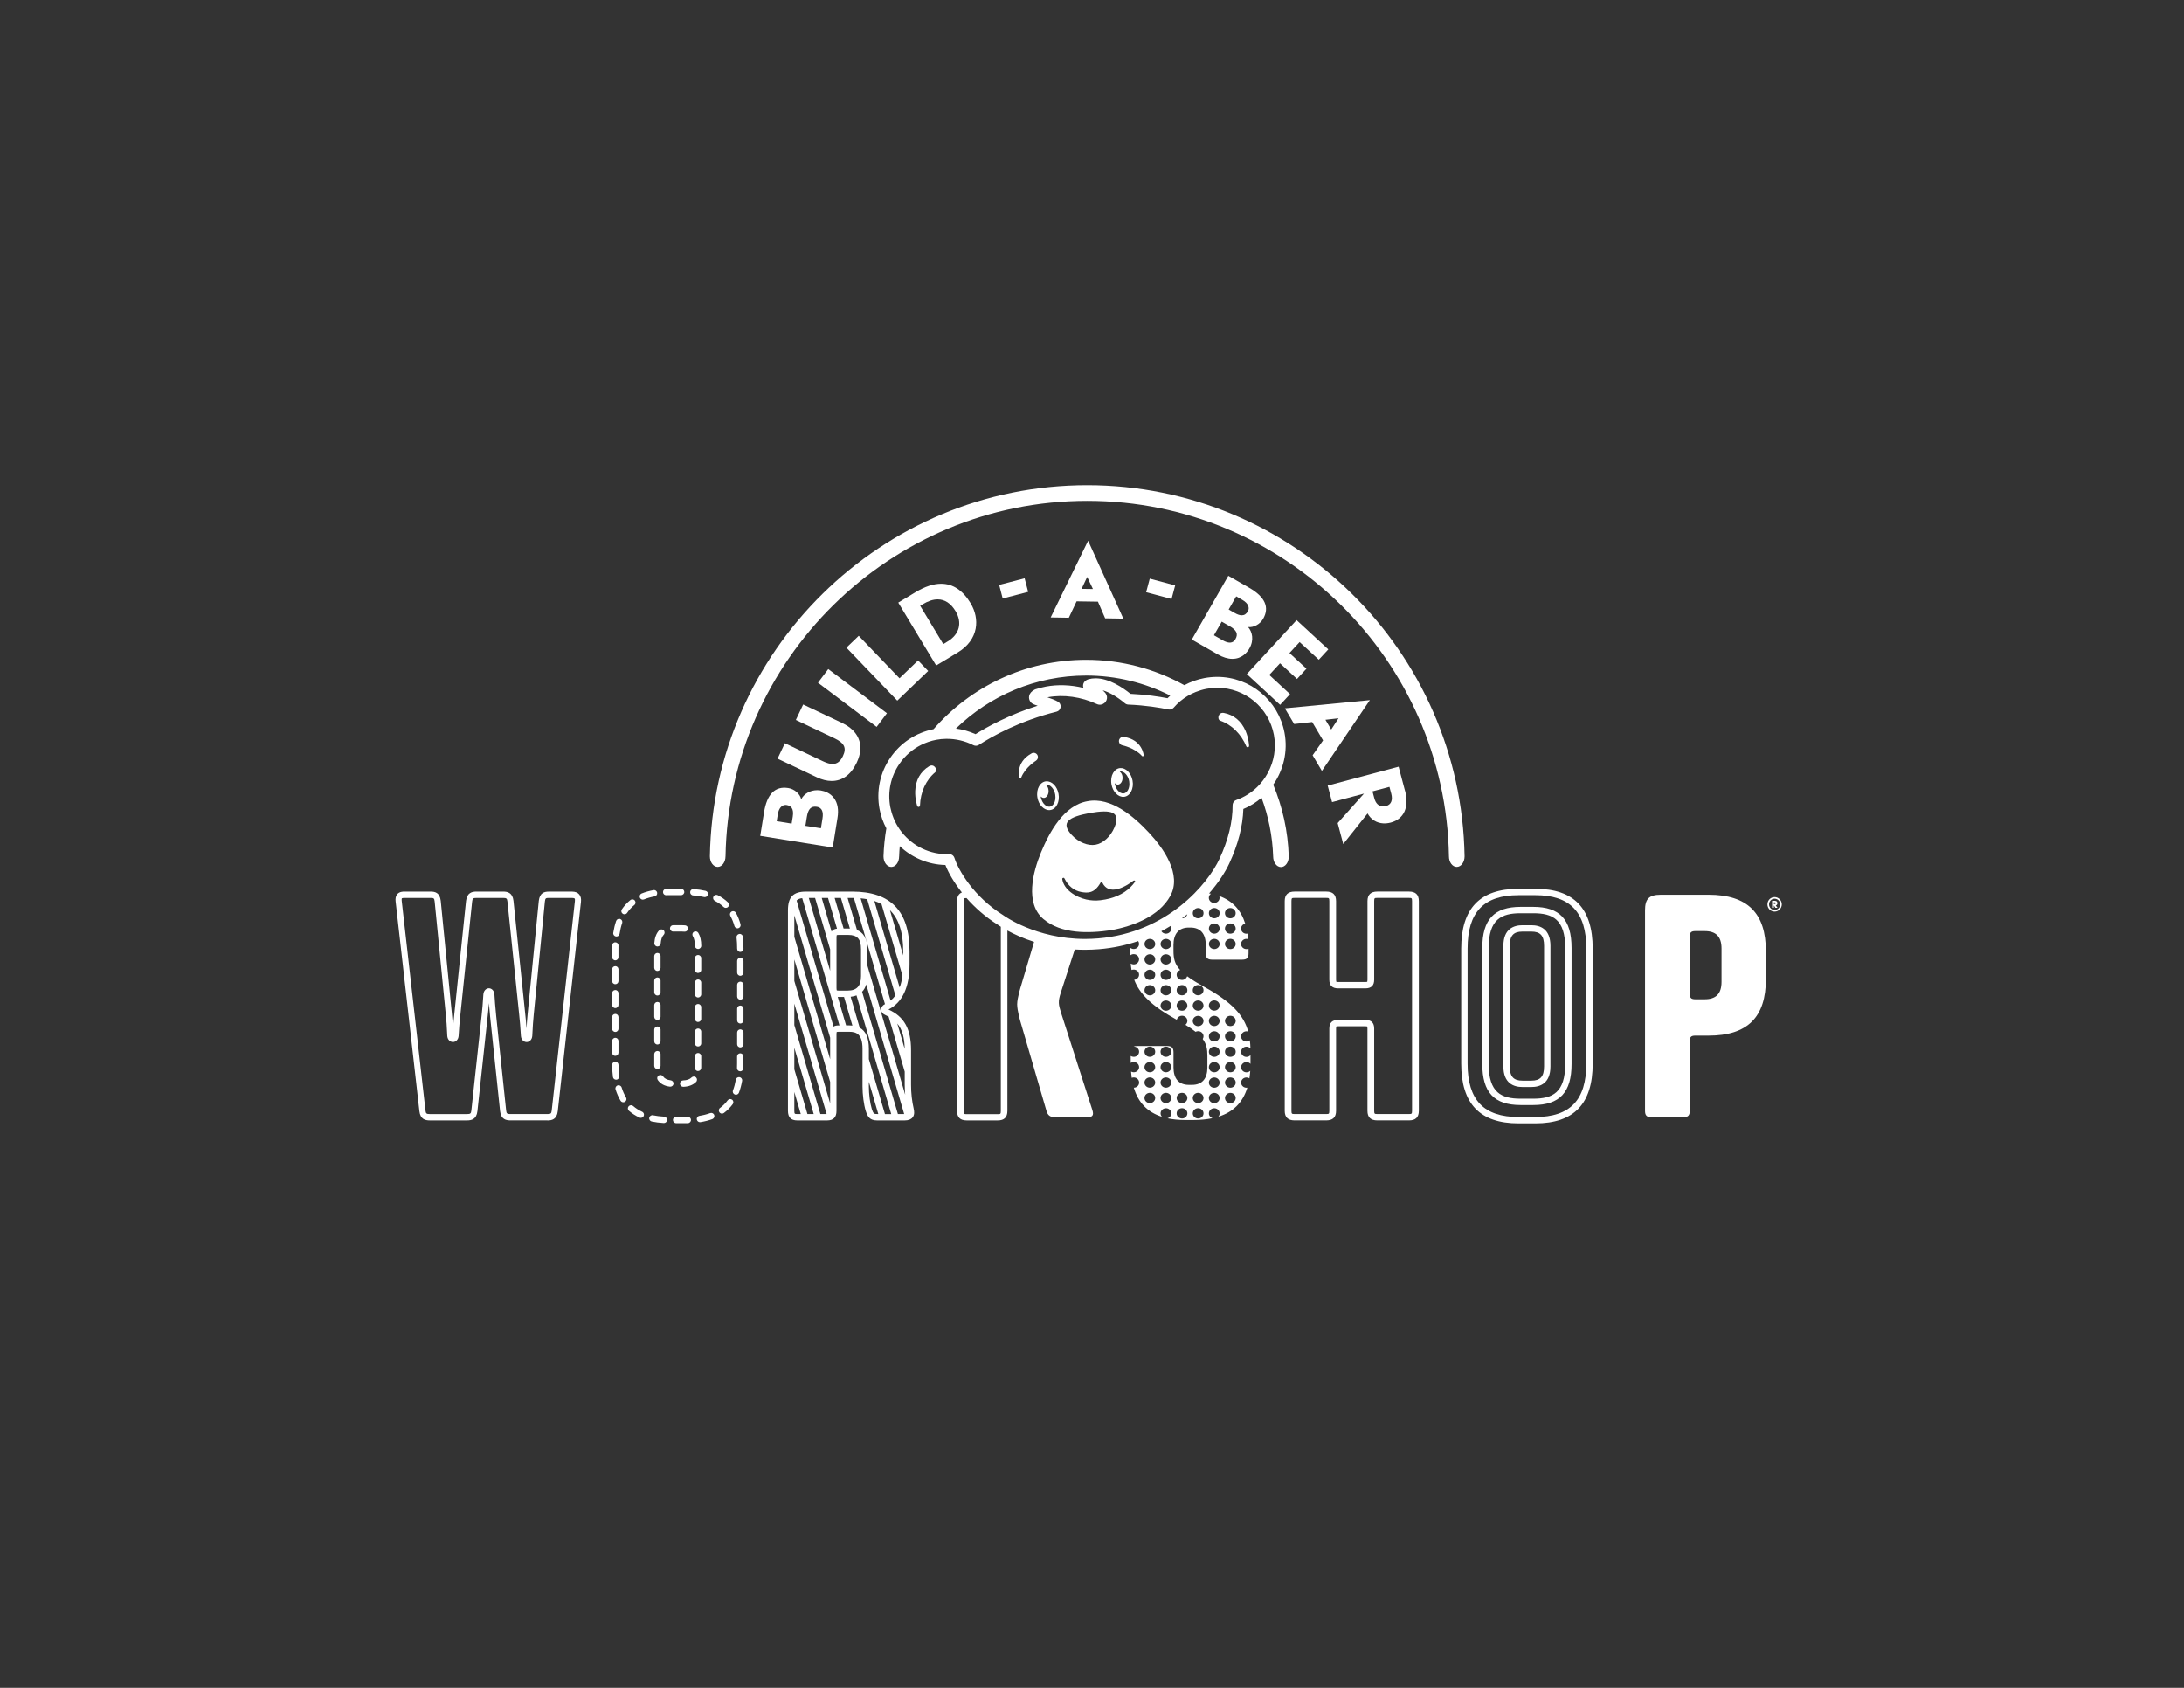 <?xml version="1.0" encoding="UTF-8"?>
<svg id="Screen_Logo" data-name="Screen Logo" xmlns="http://www.w3.org/2000/svg" viewBox="0 0 792 612">
  <rect x="0" y="0" width="792" height="612" fill="#333333" stroke="none"/>
  <defs>
    <style>
      .cls-1 {
        fill: #fff;
        stroke-width: 0px;
      }
    </style>
  </defs>
  <g>
    <g>
      <path class="cls-1" d="m556.78,407.33h-6.1c-13.99,0-20.79-7.09-20.79-21.68v-41.7c0-14.59,6.8-21.68,20.79-21.68h6.1c13.99,0,20.79,7.09,20.79,21.68v41.7c0,14.59-6.8,21.68-20.79,21.68h0Zm-6.1-82.75c-12.61,0-18.48,6.16-18.48,19.37v41.7c0,13.22,5.87,19.37,18.48,19.37h6.1c12.61,0,18.48-6.15,18.48-19.37v-41.7c0-13.21-5.87-19.37-18.48-19.37h-6.1Zm5.32,76.1h-4.55c-9.62,0-13.91-4.6-13.91-14.91v-42.04c0-10.31,4.29-14.91,13.91-14.91h4.55c9.62,0,13.91,4.6,13.91,14.91v42.04c0,10.31-4.29,14.91-13.91,14.91h0Zm-4.55-69.55c-6.96,0-11.6,2.14-11.6,12.6v42.04c0,10.46,4.64,12.6,11.6,12.6h4.55c6.97,0,11.61-2.14,11.61-12.6v-42.04c0-10.46-4.64-12.6-11.61-12.6h-4.55Zm3.88,63.01h-3.22c-3.16,0-6.92-1.3-6.92-7.48v-43.7c0-6.18,3.76-7.48,6.92-7.48h3.22c3.16,0,6.92,1.3,6.92,7.48v43.7c0,6.18-3.76,7.48-6.92,7.48h0Zm-3.22-56.35c-3.28,0-4.61,1.49-4.61,5.17v43.7c0,3.67,1.34,5.17,4.61,5.17h3.22c3.28,0,4.61-1.5,4.61-5.17v-43.7c0-3.68-1.34-5.17-4.61-5.17h-3.22Z"/>
      <path class="cls-1" d="m198.52,406.25h-13.41c-1.58,0-3.43-.38-3.76-3.34l-3.62-34.36c-.18-1.64-.33-3.35-.44-4.82-.13,1.82-.28,3.4-.44,4.73l-3.72,34.45c-.34,2.97-2.19,3.35-3.76,3.35h-13.52c-1.58,0-3.42-.38-3.76-3.34l-8.62-76.02c-.14-1.16.05-2.04.59-2.67.8-.95,2.1-.95,2.53-.95h9.58c1.62,0,3.32.4,3.66,3.35l4.05,41.02c.2,1.74.32,3.63.4,5.24.11-1.54.27-3.45.48-5.26l4.25-40.99c.34-2.97,2.19-3.36,3.76-3.36h9.68c1.57,0,3.43.38,3.76,3.35l4.26,41.01c.17,1.48.33,3.28.48,5.31.08-1.59.2-3.5.4-5.31l4.04-40.99c.34-2.96,2.04-3.36,3.65-3.36h8.41c1.15,0,2.02.34,2.59,1.01.56.66.77,1.58.64,2.73l-8.41,75.9c-.33,2.97-2.19,3.35-3.76,3.35h0Zm-21.23-47.91c.92,0,1.91.77,2.01,2.24.1,1.62.31,4.77.63,7.71l3.62,34.36c.12,1.11.34,1.3,1.56,1.3h13.41c1.21,0,1.43-.19,1.56-1.31l8.4-75.91c.05-.45.02-.78-.09-.92-.12-.14-.47-.23-.93-.23h-8.41c-1.12,0-1.31.09-1.45,1.31l-4.04,40.98c-.24,2.19-.36,4.55-.45,6.27-.03.54-.05,1.03-.08,1.45-.1,1.48-1.11,2.25-2.06,2.25s-1.96-.77-2.06-2.24c-.18-3.01-.4-5.67-.63-7.7l-4.26-41.02c-.13-1.11-.34-1.3-1.56-1.3h-9.68c-1.21,0-1.43.18-1.56,1.31l-4.26,40.99c-.35,3.06-.56,6.41-.64,7.7-.1,1.48-1.11,2.25-2.06,2.25s-1.96-.77-2.06-2.24c-.02-.41-.05-.86-.07-1.35-.09-1.87-.21-4.2-.46-6.35l-4.04-41.02c-.14-1.2-.33-1.29-1.45-1.29h-9.58c-.72,0-.86.16-.87.16-.05.06-.12.31-.05.87l8.62,76.03c.13,1.12.34,1.31,1.56,1.31h13.52c1.21,0,1.43-.19,1.56-1.31l3.72-34.46c.23-1.95.45-4.57.63-7.59.1-1.48,1.09-2.25,2.01-2.25h0Z"/>
      <g>
        <path class="cls-1" d="m248.83,407.25h-3.64c-.64,0-1.16-.52-1.16-1.16s.52-1.15,1.16-1.15h3.64c.19,0,.39,0,.57,0h.02c.63,0,1.15.5,1.15,1.14.01.63-.5,1.16-1.14,1.17-.2,0-.4,0-.61,0h0Zm-8.06-.05s-.04,0-.06,0c-1.55-.08-3.02-.27-4.37-.55-.62-.13-1.03-.74-.9-1.37.13-.62.74-1.02,1.36-.89,1.24.26,2.59.42,4.02.5.64.04,1.12.58,1.09,1.21-.03.62-.54,1.1-1.15,1.1h0Zm13.06-.31c-.56,0-1.05-.41-1.14-.98-.1-.63.33-1.22.96-1.32,1.4-.22,2.7-.55,3.87-.98.6-.22,1.26.08,1.48.69.22.6-.09,1.26-.68,1.48-1.31.48-2.77.85-4.31,1.1-.06,0-.12.01-.18.01h0Zm-21.45-1.56c-.16,0-.33-.04-.48-.11-1.42-.65-2.71-1.48-3.82-2.45-.48-.42-.53-1.15-.11-1.63.42-.48,1.15-.53,1.63-.11.95.83,2.05,1.53,3.27,2.1.58.26.83.95.56,1.53-.19.42-.61.67-1.05.67h0Zm29.44-1.54c-.36,0-.71-.16-.93-.47-.38-.51-.27-1.24.25-1.61,1.04-.76,1.96-1.68,2.73-2.73.38-.52,1.1-.63,1.61-.25.51.38.62,1.1.25,1.61-.91,1.23-1.99,2.32-3.22,3.23-.21.15-.44.22-.68.22h0Zm-35.8-4.12c-.39,0-.77-.2-.99-.56-.73-1.22-1.34-2.61-1.81-4.11-.19-.61.15-1.26.76-1.44.61-.19,1.26.15,1.45.76.41,1.33.95,2.54,1.59,3.61.33.55.15,1.25-.4,1.58-.19.11-.39.16-.59.16h0Zm40.85-2.74c-.13,0-.27-.02-.4-.07-.6-.23-.9-.89-.67-1.49.44-1.17.79-2.47,1.04-3.87.11-.63.71-1.05,1.34-.94.63.11,1.05.71.94,1.34-.27,1.54-.66,2.98-1.15,4.28-.17.46-.61.75-1.08.75h0Zm-43.46-5.44c-.57,0-1.07-.43-1.14-1.01-.17-1.35-.27-2.82-.29-4.35,0-.64.5-1.16,1.14-1.17h.01c.63,0,1.15.51,1.16,1.14.02,1.45.11,2.82.27,4.09.08.63-.37,1.21-1,1.29-.05,0-.1,0-.15,0h0Zm45.01-3.04h-.05c-.64-.03-1.13-.56-1.11-1.2.02-.53.03-1.09.03-1.65v-2.53c0-.64.51-1.15,1.15-1.15s1.15.52,1.15,1.15v2.53c0,.6-.01,1.18-.03,1.74-.02.62-.54,1.11-1.15,1.11h0Zm-45.29-5.61c-.64,0-1.16-.52-1.16-1.15v-4.23c0-.63.52-1.16,1.16-1.16s1.15.52,1.15,1.16v4.23c0,.64-.51,1.15-1.15,1.15h0Zm45.33-3.05c-.64,0-1.15-.52-1.15-1.16v-4.23c0-.64.51-1.16,1.15-1.16s1.15.51,1.15,1.16v4.23c0,.64-.52,1.16-1.15,1.16h0Zm-45.33-5.61c-.64,0-1.16-.52-1.16-1.15v-4.24c0-.64.52-1.15,1.16-1.15s1.15.52,1.15,1.15v4.24c0,.63-.51,1.15-1.15,1.15h0Zm45.33-3.05c-.64,0-1.15-.51-1.15-1.15v-4.23c0-.64.51-1.15,1.15-1.15s1.15.52,1.15,1.15v4.23c0,.64-.52,1.15-1.15,1.15h0Zm-45.33-5.61c-.64,0-1.16-.52-1.16-1.16v-4.23c0-.64.52-1.16,1.16-1.16s1.15.52,1.15,1.16v4.23c0,.64-.51,1.16-1.15,1.16h0Zm45.33-3.05c-.64,0-1.15-.51-1.15-1.15v-4.23c0-.64.51-1.15,1.15-1.15s1.15.52,1.15,1.15v4.23c0,.64-.52,1.15-1.15,1.15h0Zm-45.33-5.61c-.64,0-1.16-.52-1.16-1.15v-4.23c0-.64.52-1.16,1.16-1.16s1.15.52,1.15,1.16v4.23c0,.64-.51,1.15-1.15,1.15h0Zm45.33-3.04c-.64,0-1.15-.52-1.15-1.16v-4.23c0-.64.51-1.15,1.15-1.15s1.15.51,1.15,1.15v4.23c0,.64-.52,1.16-1.15,1.16h0Zm-45.33-5.61c-.64,0-1.16-.52-1.16-1.16v-3.12c0-.38,0-.76.01-1.14.02-.64.53-1.15,1.18-1.12.64.02,1.14.55,1.12,1.19,0,.35-.01.71-.01,1.07v3.12c0,.64-.51,1.16-1.15,1.16h0Zm45.33-3.05c-.64,0-1.15-.52-1.15-1.15v-.08c0-1.42-.07-2.77-.21-4.02-.07-.63.39-1.2,1.02-1.27.63-.07,1.2.39,1.27,1.02.14,1.33.22,2.77.22,4.27v.08c0,.64-.52,1.15-1.15,1.15h0Zm-44.93-5.59c-.06,0-.12,0-.18-.02-.63-.09-1.06-.68-.96-1.31.24-1.54.59-2.99,1.04-4.3.21-.6.86-.93,1.47-.72.6.21.92.86.72,1.47-.41,1.18-.72,2.5-.94,3.91-.09.57-.58.98-1.14.98h0Zm43.91-2.97c-.51,0-.97-.33-1.11-.84-.38-1.35-.88-2.58-1.48-3.67-.31-.56-.1-1.26.45-1.57.56-.31,1.26-.1,1.57.46.69,1.24,1.25,2.65,1.67,4.16.17.62-.19,1.25-.8,1.43-.1.03-.21.04-.31.04h0Zm-40.98-5.09c-.22,0-.45-.06-.64-.2-.53-.36-.67-1.07-.31-1.6.86-1.28,1.9-2.41,3.08-3.36.5-.4,1.23-.32,1.62.18.4.5.32,1.23-.18,1.62-1,.8-1.88,1.76-2.61,2.85-.22.33-.59.51-.96.51h0Zm36.74-2.32c-.29,0-.57-.1-.8-.32-.92-.87-1.98-1.62-3.17-2.23-.57-.29-.8-.98-.51-1.55.29-.57.98-.79,1.55-.51,1.39.71,2.64,1.59,3.72,2.62.46.44.48,1.17.04,1.63-.23.24-.53.36-.83.36h0Zm-30.08-2.99c-.45,0-.89-.27-1.07-.72-.24-.59.04-1.27.63-1.51,1.3-.53,2.75-.94,4.29-1.22.63-.12,1.23.3,1.34.93.11.62-.3,1.23-.93,1.34-1.39.25-2.68.62-3.83,1.09-.14.06-.29.09-.43.09h0Zm22.48-.91c-.09,0-.18-.01-.26-.03-1.23-.29-2.57-.49-4-.59-.64-.04-1.11-.6-1.07-1.23.04-.64.59-1.12,1.23-1.07,1.55.11,3.01.33,4.36.64.62.14,1.01.76.86,1.38-.12.54-.6.89-1.12.89h0Zm-14.02-.69c-.62,0-1.14-.49-1.15-1.12-.02-.64.48-1.17,1.12-1.19.4-.01.81-.02,1.22-.02h4.23c.64,0,1.15.52,1.15,1.15s-.52,1.15-1.15,1.15h-4.23c-.39,0-.77,0-1.15.02h-.04Z"/>
        <path class="cls-1" d="m247.74,394.06c-.62,0-1.13-.49-1.15-1.12-.02-.64.48-1.17,1.11-1.19,1.4-.05,2.42-.4,3.09-1.08.45-.45,1.18-.46,1.63,0,.45.45.46,1.18,0,1.63-1.1,1.1-2.66,1.7-4.66,1.77-.01,0-.03,0-.04,0h0Zm-4.65-.05s-.09,0-.13,0c-1.98-.22-3.47-1.03-4.43-2.42-.36-.52-.24-1.24.29-1.61.52-.36,1.24-.24,1.61.29.57.82,1.49,1.29,2.79,1.44.63.07,1.09.64,1.02,1.28-.07.59-.56,1.02-1.15,1.02h0Zm10.04-5.66h-.05c-.64-.03-1.13-.57-1.1-1.21,0-.18.01-.36.01-.55v-3.63c0-.64.52-1.16,1.15-1.16s1.15.52,1.15,1.16v3.63c0,.22,0,.44-.01.65-.03.62-.54,1.11-1.15,1.11h0Zm-14.73-.73c-.64,0-1.15-.51-1.15-1.15v-4.23c0-.64.52-1.16,1.15-1.16s1.15.52,1.15,1.16v4.23c0,.64-.51,1.15-1.15,1.15h0Zm14.74-8.16c-.64,0-1.15-.51-1.15-1.15v-4.24c0-.63.52-1.15,1.15-1.15s1.15.52,1.15,1.15v4.24c0,.64-.52,1.15-1.15,1.15h0Zm-14.74-.73c-.64,0-1.15-.52-1.15-1.15v-4.24c0-.63.52-1.15,1.15-1.15s1.15.52,1.15,1.15v4.24c0,.63-.51,1.15-1.15,1.15h0Zm14.74-8.16c-.64,0-1.15-.52-1.15-1.15v-4.23c0-.64.52-1.16,1.15-1.16s1.15.52,1.15,1.16v4.23c0,.64-.52,1.15-1.15,1.15h0Zm-14.74-.73c-.64,0-1.15-.52-1.15-1.15v-4.23c0-.64.52-1.16,1.15-1.16s1.15.52,1.15,1.16v4.23c0,.63-.51,1.15-1.15,1.15h0Zm14.74-8.16c-.64,0-1.15-.52-1.15-1.15v-4.23c0-.64.52-1.16,1.15-1.16s1.15.52,1.15,1.16v4.23c0,.63-.52,1.15-1.15,1.15h0Zm-14.74-.72c-.64,0-1.15-.52-1.15-1.16v-4.23c0-.64.52-1.16,1.15-1.16s1.15.52,1.15,1.16v4.23c0,.64-.51,1.16-1.15,1.16h0Zm14.74-8.16c-.64,0-1.15-.52-1.15-1.15v-4.23c0-.63.52-1.15,1.15-1.15s1.15.52,1.15,1.15v4.23c0,.64-.52,1.15-1.15,1.15h0Zm-14.74-.73c-.64,0-1.15-.52-1.15-1.15v-4.24c0-.63.52-1.15,1.15-1.15s1.15.52,1.15,1.15v4.24c0,.64-.51,1.15-1.15,1.15h0Zm14.74-7.98c-.64,0-1.15-.52-1.15-1.16,0-1.5-.25-2.67-.74-3.48-.33-.55-.16-1.25.39-1.58.55-.33,1.26-.15,1.59.39.72,1.2,1.07,2.73,1.07,4.68,0,.63-.52,1.16-1.15,1.16h0Zm-14.71-.9s-.05,0-.08,0c-.63-.04-1.12-.59-1.07-1.23.14-1.97.72-3.52,1.73-4.6.44-.47,1.16-.49,1.63-.06.47.44.49,1.17.06,1.63-.64.68-1.01,1.76-1.11,3.19-.04.61-.55,1.07-1.15,1.07h0Zm9.91-5.37s-.08,0-.11,0c-.27-.02-.55-.04-.85-.04h-3.27c-.64,0-1.15-.52-1.15-1.16s.52-1.15,1.15-1.15h3.27c.37,0,.73.02,1.07.05.63.06,1.1.63,1.03,1.26-.06.59-.56,1.04-1.15,1.04h0Z"/>
      </g>
      <path class="cls-1" d="m510.95,406.25h-11.49c-2.4,0-3.57-1.14-3.57-3.48v-29.8c0-.6-.1-.75-.11-.77,0,0-.11-.08-.66-.08h-9.84c-.54,0-.67.09-.67.09h0s-.1.15-.1.76v29.8c0,2.34-1.17,3.48-3.56,3.48h-11.49c-2.4,0-3.57-1.14-3.57-3.48v-76.02c0-2.34,1.17-3.48,3.57-3.48h11.49c2.4,0,3.56,1.14,3.56,3.48v28.48c0,.6.1.75.11.76,0,0,.12.08.66.08h9.84c.54,0,.67-.09.68-.09h0s.1-.15.1-.75v-28.48c0-2.34,1.17-3.48,3.57-3.48h11.49c2.4,0,3.56,1.14,3.56,3.48v76.02c0,2.34-1.16,3.48-3.56,3.48h0Zm-25.67-36.44h9.84c2.16,0,3.21,1.03,3.21,3.15v29.8c0,1.14.16,1.18,1.12,1.18h11.49c.96,0,1.12-.03,1.12-1.18v-76.02c0-1.14-.16-1.17-1.12-1.17h-11.49c-.96,0-1.12.03-1.12,1.17v28.48c0,2.12-1.05,3.15-3.21,3.15h-9.84c-2.16,0-3.22-1.03-3.22-3.15v-28.48c0-1.14-.16-1.17-1.12-1.17h-11.49c-.96,0-1.12.03-1.12,1.17v76.02c0,1.14.16,1.18,1.12,1.18h11.49c.96,0,1.12-.03,1.12-1.18v-29.8c0-2.12,1.05-3.15,3.22-3.15h0Z"/>
      <path class="cls-1" d="m612.77,402.77c0,1.67-.59,2.33-2.35,2.33h-11.52c-1.76,0-2.35-.66-2.35-2.33v-72.7c0-4.1,1.41-5.65,5.76-5.65h17.27c14.22,0,20.8,6.76,20.8,20.51v10.08c0,13.75-6.58,20.5-20.8,20.5h-4.82c-1.53,0-2,.56-2,1.99v25.27Zm0-42.44c0,1.44.47,2,2,2h3.41c4,0,6.11-1.88,6.11-6.32v-12.08c0-4.43-2.11-6.32-6.11-6.32h-3.41c-1.53,0-2,.55-2,2v20.72Z"/>
      <path class="cls-1" d="m331.35,402.07c-.64-2.78-.97-5.72-.97-8.71v-12.52c0-7.75-2.45-12.19-8.2-14.8,5.08-2.54,7.65-8.08,7.65-16.45v-4.65c0-14.57-6.8-21.66-20.77-21.66h-16.74c-4.68,0-6.58,1.97-6.58,6.8v72.7c0,2.34,1.1,3.48,3.37,3.48h10.86c2.27,0,3.37-1.14,3.37-3.48v-27.82c0-.64.09-.75.09-.75,0,0,.13-.09.64-.09h3.88c2.51,0,4.83.75,4.83,6.16v13.63c0,3.04.45,6.52,1.16,8.88.69,2.19,1.58,3.47,4.09,3.47h10.08c1.3,0,2.25-.37,2.83-1.09.78-.98.6-2.24.4-3.1Zm-23.95-42.89h-3.32c-.48,0-.62-.08-.63-.08,0-.01-.1-.16-.1-.76v-18.5c0-.61.1-.75.09-.75,0,0,.13-.09.64-.09h3.55c3.27,0,4.61,1.49,4.61,5.16v9.75c0,3.6-1.54,5.27-4.83,5.27Zm-1.48-22.5l-3.25-11.1h2.28l3.25,11.12c-.2-.01-.39-.02-.59-.02h-1.7Zm-2.39.04c-.91.1-1.56.45-1.97,1.06l-3.57-12.2h2.28l3.26,11.14Zm-2.49,7.51v7.79l-7.74-26.44h2.28l5.46,18.65Zm13.09,12.71l13.76,47.01h-2.28l-12.98-44.35c.68-.7,1.19-1.59,1.5-2.66Zm13.94,23.38l-2.68-9.18c1.8,2.14,2.62,5.08,2.68,9.18Zm-5.12-17.51l-10.85-37.09c.83.08,1.62.19,2.38.33l10.22,34.92c-.51.7-1.09,1.31-1.75,1.84Zm-5.89-36.13c.94.3,1.8.69,2.61,1.12l7.6,25.97c-.21,1.6-.55,3.03-1.03,4.29l-9.18-31.38Zm10.47,18.24v1.51l-4.8-16.4c3.23,3.18,4.8,8.09,4.8,14.89Zm-17.88-19.33l11.27,38.49c-.87.42-1.4,1.18-1.38,2.01.02.85.58,1.57,1.48,1.94.44.19.84.39,1.23.61l5.83,19.93v4.78c0,1.21.07,2.4.17,3.58l-13.7-46.82v-5.96c0-4.15-1.7-6.09-3.77-6.92l-3.41-11.65h1.71c.2,0,.39.02.58.02Zm-21.6,46.11v-7.79l11.72,40.03h-2.28l-9.44-32.24Zm7.03,32.24h-2.28l-4.75-16.22v-7.79l7.03,24.02Zm-7.03-48.25v-7.79l12.99,44.37v7.79l-12.99-44.37Zm0-16.01v-7.79l12.99,44.37v7.8l-12.99-44.37Zm0,63.09v-6.83l2.34,8h-1.28c-.91,0-1.06-.03-1.06-1.17Zm14.21-30.55l-13.38-45.7c.44-.48,1.1-.75,2.03-.86l13.51,46.15h-.35c-.75,0-1.34.14-1.81.42Zm4.56-.42l-3.03-10.34c.09,0,.18.02.27.02h2.01l3.04,10.39c-.37-.04-.76-.07-1.17-.07h-1.13Zm4.93.83l-3.28-11.21c.78-.08,1.5-.25,2.13-.5l12.59,43.03h-2.28l-5.83-19.92v-3.75c0-3.9-1.1-6.43-3.33-7.64Zm4.39,29.47c-.65-2.15-1.06-5.36-1.06-8.2v-1.66l3.42,11.69h-.48c-.95,0-1.3,0-1.89-1.84Z"/>
    </g>
    <g>
      <path class="cls-1" d="m394.26,181.6c-71.57,0-129.93,57.61-131.16,128.9h-.01c0,2.12-1.27,3.84-2.83,3.84-1.57,0-2.83-1.72-2.83-3.84h0c1.23-74.42,62.14-134.58,136.84-134.58s135.61,60.16,136.84,134.58h0c0,2.12-1.27,3.84-2.84,3.84-1.57,0-2.84-1.72-2.83-3.84h0c-1.23-71.28-59.59-128.9-131.16-128.9h0Z"/>
      <g>
        <path class="cls-1" d="m297.62,286.62c-.43-.07-.86-.1-1.28-.1-2.53,0-4.75,1.28-5.79,3.29-.47-1.99-2.42-3.7-4.72-4.07-4.75-.76-7.7,2.19-8.76,8.78l-1.38,8.55,26.29,4.23,1.73-10.73c.48-2.97.06-5.38-1.26-7.16-1.39-1.89-3.39-2.56-4.82-2.79Zm-15.56,8.64c.34-2.13,1.4-3.4,2.82-3.4.12,0,.24,0,.35.03.88.14,1.5.49,1.89,1.06.47.7.59,1.76.37,3.15l-.41,2.53-5.42-.87.4-2.5Zm10.01,4.18l.52-3.23c.47-2.91,1.55-4.01,3.66-3.67.91.15,1.54.61,1.86,1.37.3.7.35,1.65.16,2.84l-.58,3.59-5.62-.91Z"/>
        <path class="cls-1" d="m305.56,262.22l-14.17-6.71-.14-.06-2.65,5.6,13.88,6.58c3.74,1.77,4.61,3.53,3.2,6.5-.93,1.97-2.13,2.88-3.76,2.88-.95,0-2.07-.32-3.43-.96l-13.74-6.51-.13-.06-2.65,5.6,14.3,6.78c1.82.86,3.59,1.3,5.28,1.31,3.9.02,7.05-2.27,9.12-6.63,1.56-3.29,1.76-6.28.6-8.89-.99-2.23-2.96-4.1-5.71-5.41Z"/>
        <rect class="cls-1" x="306.03" y="239.78" width="6.2" height="26.63" transform="translate(-78.99 347.85) rotate(-53.03)"/>
        <polygon class="cls-1" points="326.19 245.94 311.41 230.54 306.94 234.83 325.28 253.94 325.38 254.05 336.59 243.29 332.93 239.47 326.19 245.94"/>
        <path class="cls-1" d="m352,218.76c-2.84-4.71-6.44-7.1-10.71-7.1-2.79,0-5.91,1.03-9.28,3.06l-6.27,3.78,13.75,22.8,7.76-4.68c7.86-4.74,8.04-12.39,4.74-17.86Zm-8.35,13.82l-1.59.96-8.37-13.88.96-.58c1.93-1.16,3.74-1.75,5.38-1.75,2.6,0,4.78,1.44,6.49,4.27,2.52,4.19,1.43,8.39-2.86,10.98Z"/>
        <rect class="cls-1" x="362.83" y="210.77" width="9.54" height="5.09" transform="translate(-41.81 99.22) rotate(-14.55)"/>
        <path class="cls-1" d="m394.59,196.06l-13.58,27.82,6.59.11,2.81-5.95,7.74.12,2.62,6.04,6.59.11-12.64-27.96-.13-.29Zm1.75,17.51l-4.11-.06,2.02-4.32,2.09,4.39Z"/>
        <rect class="cls-1" x="418.37" y="208.74" width="5.09" height="9.54" transform="translate(106.09 565.14) rotate(-75.06)"/>
        <path class="cls-1" d="m452.59,227.36c2.01.26,4.36-1.03,5.48-2.99,2.39-4.17.67-7.97-5.13-11.29l-7.51-4.3-13.23,23.11,9.43,5.4c1.86,1.06,3.63,1.6,5.27,1.6,3.5,0,5.38-2.37,6.19-3.79,1.75-3.05,1.01-6.05-.49-7.74Zm-4.57,4.38c-.89,1.55-2.45,1.67-4.65.41l-3.15-1.81,2.83-4.94,2.83,1.62c2.56,1.46,3.2,2.87,2.14,4.72Zm-2.46-10.73l2.73-4.77,2.2,1.26c1.12.63,1.87,1.41,2.17,2.22.25.67.2,1.35-.14,1.94-.56.98-1.29,1.45-2.22,1.45h0c-.71,0-1.56-.28-2.52-.83l-2.22-1.27Z"/>
        <polygon class="cls-1" points="460.28 244.73 464.18 240.5 470.34 246.18 473.77 242.46 467.61 236.78 471.29 232.8 478.24 239.2 481.69 235.46 470.19 224.85 452.14 244.42 464.22 255.57 467.81 251.69 460.28 244.73"/>
        <path class="cls-1" d="m466.18,256.82l-.23.03,3.36,5.67,6.54-.72,3.94,6.66-3.78,5.39,3.36,5.68,17.39-25.67-30.58,2.95Zm19.22,3.62l-2.65,4.08-2.1-3.54,4.74-.54Z"/>
        <path class="cls-1" d="m509.49,286.66l-2.3-8.66-25.58,6.81-.14.04,1.59,5.99,11.57-3.08-9.49,10.63-.05.06,2.02,7.59,8.82-11.09c1.21,2.2,3.31,3.51,5.8,3.61.84.03,1.72-.07,2.63-.31,4.81-1.28,6.74-5.61,5.15-11.58Zm-6.82,5.58c-.43.12-.84.16-1.23.15-1.51-.06-2.56-1.08-3.06-2.94l-.67-2.51,6.15-1.63.66,2.47c.62,2.36-.05,3.98-1.85,4.46Z"/>
      </g>
      <g>
        <path class="cls-1" d="m461.75,284.48c3.7-5.34,5.33-12.07,4.06-18.79-2.21-11.74-12.48-20.26-24.41-20.26-1.54,0-3.1.15-4.63.43-2.59.49-5.03,1.36-7.28,2.58-10.55-5.85-22.68-9.2-35.6-9.2-22.08,0-41.87,9.74-55.35,25.15-6.42,1.28-11.98,4.95-15.68,10.36-3.75,5.48-5.13,12.1-3.9,18.63.47,2.49,1.32,4.83,2.46,6.98-.56,3.31-.92,6.7-1.03,10.15,0,2.12,1.27,3.84,2.83,3.84,1.57,0,2.84-1.72,2.83-3.84h.01c.04-1.24.12-2.48.23-3.71,4.37,4.14,10.2,6.7,16.54,6.84,1.16,2.96,3.2,6.45,5.98,9.95-1.17.48-1.75,1.52-1.75,3.17v76.02c0,2.34,1.14,3.48,3.49,3.48h11.27c2.35,0,3.5-1.14,3.5-3.48v-65.37c2.28,1.24,5.55,2.79,9.67,4.11l-4.76,16.05s-1.37,4.28-1.37,6.58,1.19,6.3,1.19,6.3l9.43,32.33c.46,1.66,1.38,2.33,3.22,2.33h11.5c1.95,0,2.53-.67,1.95-2.55l-11.38-35.35c-.92-2.99-1.15-3.99-.11-7.2l5.09-15.73c1.2.07,2.43.11,3.69.11h0c1.69,0,3.41-.07,5.1-.21,5.15-.43,9.88-1.47,14.21-2.95.2.29.32.64.32,1.02,0,1.03-.87,1.86-1.94,1.86-.46,0-.87-.16-1.21-.41,0,.08,0,.16,0,.24v2.21c0,.08,0,.16,0,.23.33-.26.75-.41,1.21-.41,1.07,0,1.94.83,1.94,1.86s-.87,1.87-1.94,1.87c-.4,0-.78-.12-1.09-.32.07.8.17,1.58.3,2.34.24-.1.51-.16.79-.16,1.07,0,1.94.83,1.94,1.86,0,.97-.78,1.76-1.76,1.84,1.93,5.07,6.27,9.48,15.4,14.49.01,0,.02.01.04.02.19-.83.96-1.46,1.9-1.46,1.07,0,1.94.83,1.94,1.86,0,.57-.28,1.08-.7,1.42,1.47.91,2.68,1.74,3.67,2.54.28-.14.59-.23.93-.23,1.08,0,1.95.83,1.95,1.86,0,.36-.11.69-.29.97,1.4,1.9,1.69,3.75,1.69,6.1v4.21c0,3.99-1.85,6.32-5.56,6.32h-1.16c-3.71,0-5.56-2.33-5.56-6.32v-5.43c0-1.66-.58-2.33-2.32-2.33h-10.89c-.53,0-.94.07-1.27.21.02,0,.04,0,.06,0,1.07,0,1.94.83,1.94,1.86s-.87,1.86-1.94,1.86c-.41,0-.79-.12-1.1-.32v2.51c.31-.2.69-.32,1.1-.32,1.07,0,1.94.83,1.94,1.86s-.87,1.86-1.94,1.86c-.36,0-.7-.1-.98-.26.06.78.14,1.54.24,2.27.23-.09.48-.14.75-.14,1.07,0,1.94.83,1.94,1.86s-.86,1.85-1.93,1.86c1.59,5.38,4.94,8.89,10.23,10.57-.32-.33-.52-.77-.52-1.25,0-1.03.87-1.86,1.95-1.86s1.95.83,1.95,1.86c0,.84-.59,1.55-1.39,1.78,1.94.42,4.08.63,6.47.63h2.89c2.57,0,4.87-.23,6.94-.66-.76-.26-1.3-.94-1.3-1.75,0-1.03.87-1.86,1.95-1.86s1.95.83,1.95,1.86c0,.46-.18.88-.47,1.21,5.45-1.7,8.88-5.2,10.52-10.55-.1.02-.21.03-.32.03-1.07,0-1.94-.83-1.94-1.86s.87-1.86,1.94-1.86c.4,0,.76.12,1.07.31.13-.87.24-1.77.31-2.72-.35.34-.84.55-1.38.55-1.07,0-1.94-.83-1.94-1.86s.87-1.86,1.94-1.86c.59,0,1.11.25,1.46.65,0-.04,0-.08,0-.12v-3.04c-.36.4-.88.65-1.47.65-1.07,0-1.94-.84-1.94-1.86s.87-1.86,1.94-1.86c.58,0,1.09.25,1.45.63-.03-1.01-.09-1.99-.21-2.93-.34.27-.77.44-1.24.44-1.07,0-1.94-.83-1.94-1.86s.87-1.86,1.94-1.86c.23,0,.44.04.64.11-1.58-5.82-5.81-10.65-15.96-16.22-2.62-1.44-4.62-2.7-6.17-3.86-.23.78-.97,1.35-1.86,1.35-1.08,0-1.95-.83-1.95-1.86,0-.8.52-1.47,1.26-1.74-2.02-2.22-2.41-4.27-2.41-6.97v-2.1c0-3.99,1.85-6.32,5.56-6.32h.58c3.71,0,5.56,2.33,5.56,6.32v2.99c0,1.66.58,2.33,2.32,2.33h10.88c1.74,0,2.31-.66,2.31-2.33v-1.64c-.24.1-.5.15-.77.15-1.07,0-1.94-.84-1.94-1.86s.87-1.86,1.94-1.86c.21,0,.42.04.61.1-.06-.69-.14-1.36-.23-2-.12.02-.25.04-.38.04-1.07,0-1.94-.83-1.94-1.86,0-.88.65-1.62,1.51-1.81-1.55-4.97-4.65-8.29-9.43-10.02.08.2.13.43.13.66,0,1.03-.87,1.86-1.95,1.86s-1.95-.83-1.95-1.86c0-.61.3-1.14.77-1.48-.22-.04-.45-.07-.68-.11,3.5-4,5.95-7.88,7.34-10.89,3.19-6.88,4.9-13.51,5.09-19.73,2.44-1.01,4.66-2.4,6.6-4.07,2.48,6.67,3.96,13.83,4.21,21.3h0c0,2.12,1.27,3.84,2.83,3.84,1.57,0,2.84-1.72,2.83-3.84-.28-9.2-2.27-17.97-5.63-26.03Zm-44.78,115.49c-1.07,0-1.94-.84-1.94-1.86s.87-1.86,1.94-1.86,1.95.83,1.95,1.86-.87,1.86-1.95,1.86Zm0-5.59c-1.07,0-1.94-.83-1.94-1.86s.87-1.86,1.94-1.86,1.95.83,1.95,1.86-.87,1.86-1.95,1.86Zm0-5.58c-1.07,0-1.94-.83-1.94-1.86s.87-1.86,1.94-1.86,1.95.83,1.95,1.86-.87,1.86-1.95,1.86Zm0-5.59c-1.07,0-1.94-.84-1.94-1.86s.87-1.86,1.94-1.86,1.95.83,1.95,1.86-.87,1.86-1.95,1.86Zm5.84,16.76c-1.08,0-1.95-.84-1.95-1.86s.87-1.86,1.95-1.86,1.95.83,1.95,1.86-.87,1.86-1.95,1.86Zm0-5.59c-1.08,0-1.95-.83-1.95-1.86s.87-1.86,1.95-1.86,1.95.83,1.95,1.86-.87,1.86-1.95,1.86Zm0-5.58c-1.08,0-1.95-.83-1.95-1.86s.87-1.86,1.95-1.86,1.95.83,1.95,1.86-.87,1.86-1.95,1.86Zm0-5.59c-1.08,0-1.95-.84-1.95-1.86s.87-1.86,1.95-1.86,1.95.83,1.95,1.86-.87,1.86-1.95,1.86Zm5.84,22.35c-1.08,0-1.95-.84-1.95-1.87s.87-1.86,1.95-1.86,1.94.83,1.94,1.86-.87,1.87-1.94,1.87Zm0-5.59c-1.08,0-1.95-.84-1.95-1.86s.87-1.86,1.95-1.86,1.94.83,1.94,1.86-.87,1.86-1.94,1.86Zm5.84,5.59c-1.08,0-1.95-.84-1.95-1.87s.87-1.86,1.95-1.86,1.95.83,1.95,1.86-.87,1.87-1.95,1.87Zm0-5.59c-1.08,0-1.95-.84-1.95-1.86s.87-1.86,1.95-1.86,1.95.83,1.95,1.86-.87,1.86-1.95,1.86Zm11.68-31.65c1.07,0,1.94.83,1.94,1.86s-.87,1.87-1.94,1.87-1.95-.84-1.95-1.87.87-1.86,1.95-1.86Zm0,5.59c1.07,0,1.94.83,1.94,1.86s-.87,1.86-1.94,1.86-1.95-.83-1.95-1.86.87-1.86,1.95-1.86Zm0,5.58c1.07,0,1.94.83,1.94,1.86s-.87,1.86-1.94,1.86-1.95-.84-1.95-1.86.87-1.86,1.95-1.86Zm0,5.59c1.07,0,1.94.83,1.94,1.86s-.87,1.86-1.94,1.86-1.95-.83-1.95-1.86.87-1.86,1.95-1.86Zm0,5.59c1.07,0,1.94.83,1.94,1.86s-.87,1.86-1.94,1.86-1.95-.83-1.95-1.86.87-1.86,1.95-1.86Zm0,5.59c1.07,0,1.94.83,1.94,1.86s-.87,1.86-1.94,1.86-1.95-.84-1.95-1.86.87-1.86,1.95-1.86Zm-5.84-33.52c1.08,0,1.95.83,1.95,1.86s-.87,1.86-1.95,1.86-1.95-.83-1.95-1.86.87-1.86,1.95-1.86Zm0,5.59c1.08,0,1.95.83,1.95,1.86s-.87,1.87-1.95,1.87-1.95-.84-1.95-1.87.87-1.86,1.95-1.86Zm0,5.59c1.08,0,1.95.83,1.95,1.86s-.87,1.86-1.95,1.86-1.95-.83-1.95-1.86.87-1.86,1.95-1.86Zm0,5.58c1.08,0,1.95.83,1.95,1.86s-.87,1.86-1.95,1.86-1.95-.84-1.95-1.86.87-1.86,1.95-1.86Zm0,5.59c1.08,0,1.95.83,1.95,1.86s-.87,1.86-1.95,1.86-1.95-.83-1.95-1.86.87-1.86,1.95-1.86Zm0,5.59c1.08,0,1.95.83,1.95,1.86s-.87,1.86-1.95,1.86-1.95-.83-1.95-1.86.87-1.86,1.95-1.86Zm0,5.59c1.08,0,1.95.83,1.95,1.86s-.87,1.86-1.95,1.86-1.95-.84-1.95-1.86.87-1.86,1.95-1.86Zm-5.84-39.1c1.08,0,1.95.84,1.95,1.86s-.87,1.86-1.95,1.86-1.95-.84-1.95-1.86.87-1.86,1.95-1.86Zm0,5.59c1.08,0,1.95.83,1.95,1.86s-.87,1.86-1.95,1.86-1.95-.83-1.95-1.86.87-1.86,1.95-1.86Zm0,5.59c1.08,0,1.95.83,1.95,1.86s-.87,1.87-1.95,1.87-1.95-.84-1.95-1.87.87-1.86,1.95-1.86Zm-5.84-11.17c1.07,0,1.94.84,1.94,1.86s-.87,1.86-1.94,1.86-1.95-.84-1.95-1.86.87-1.86,1.95-1.86Zm0,5.59c1.07,0,1.94.83,1.94,1.86s-.87,1.86-1.94,1.86-1.95-.83-1.95-1.86.87-1.86,1.95-1.86Zm17.51-33.52c1.07,0,1.94.83,1.94,1.86s-.87,1.86-1.94,1.86-1.95-.83-1.95-1.86.87-1.86,1.95-1.86Zm0,5.58c1.07,0,1.94.84,1.94,1.86s-.87,1.86-1.94,1.86-1.95-.83-1.95-1.86.87-1.86,1.95-1.86Zm0,5.59c1.07,0,1.94.83,1.94,1.86s-.87,1.86-1.94,1.86-1.95-.84-1.95-1.86.87-1.86,1.95-1.86Zm-52.27-95.47c10.96,0,21.31,2.63,30.49,7.26-.33.32-.67.63-.99.97-3.18-.62-7.8-1.33-13.43-1.6-2.82-2.28-7.78-5.63-12.66-5.63-.9,0-1.77.11-2.63.35-.79.23-1.7.87-1.88,1.97-.04.24-.07.67.12,1.17-4.56-1.12-9.27-1.3-13.62-.49-1.3.25-2.59.58-3.82.99-.1.03-.19.07-.28.12-1.11.58-1.78,1.34-1.98,2.26-.17.78.01,1.58.53,2.25.46.6,1.1.86,2.56,1.32-10.23,3.23-18.07,7.52-22.54,10.31-2.25-1.03-4.66-1.71-7.11-2.03,12.23-11.89,28.9-19.22,47.26-19.22Zm-30.95,157.87c0,1.14-.16,1.17-1.1,1.17h-11.27c-.95,0-1.1-.03-1.1-1.17v-76.02c0-1.11.15-1.17,1.03-1.17,3.05,3.46,6.8,6.82,11.18,9.57.17.12.6.43,1.26.84v66.78Zm54.04-41.91c-1.07,0-1.94-.84-1.94-1.86s.87-1.86,1.94-1.86,1.95.84,1.95,1.86-.87,1.86-1.95,1.86Zm0-5.59c-1.07,0-1.94-.83-1.94-1.86s.87-1.86,1.94-1.86,1.95.83,1.95,1.86-.87,1.86-1.95,1.86Zm0-5.58c-1.07,0-1.94-.84-1.94-1.87s.87-1.86,1.94-1.86,1.95.83,1.95,1.86-.87,1.87-1.95,1.87Zm0-5.59c-1.07,0-1.94-.84-1.94-1.86s.87-1.86,1.94-1.86,1.95.83,1.95,1.86-.87,1.86-1.95,1.86Zm5.84,22.34c-1.08,0-1.95-.83-1.95-1.86s.87-1.86,1.95-1.86,1.95.83,1.95,1.86-.87,1.86-1.95,1.86Zm0-5.58c-1.08,0-1.95-.84-1.95-1.86s.87-1.86,1.95-1.86,1.95.84,1.95,1.86-.87,1.86-1.95,1.86Zm0-5.59c-1.08,0-1.95-.83-1.95-1.86s.87-1.86,1.95-1.86,1.95.83,1.95,1.86-.87,1.86-1.95,1.86Zm0-5.58c-1.08,0-1.95-.84-1.95-1.87s.87-1.86,1.95-1.86,1.95.83,1.95,1.86-.87,1.87-1.95,1.87Zm0-5.59c-1.08,0-1.95-.84-1.95-1.86s.87-1.86,1.95-1.86,1.95.83,1.95,1.86-.87,1.86-1.95,1.86Zm0-5.59c-.71,0-1.33-.37-1.67-.91,1.15-.61,2.26-1.24,3.33-1.9.17.28.28.6.28.94,0,1.03-.87,1.86-1.95,1.86Zm5.84-5.59s-.02,0-.03,0c.66-.48,1.3-.97,1.93-1.47-.19.84-.97,1.47-1.9,1.47Zm5.84,0c-1.08,0-1.95-.83-1.95-1.86s.87-1.86,1.95-1.86,1.95.83,1.95,1.86-.87,1.86-1.95,1.86Zm5.84,11.17c-1.08,0-1.95-.84-1.95-1.86s.87-1.86,1.95-1.86,1.95.83,1.95,1.86-.87,1.86-1.95,1.86Zm0-5.59c-1.08,0-1.95-.83-1.95-1.86s.87-1.86,1.95-1.86,1.95.84,1.95,1.86-.87,1.86-1.95,1.86Zm0-9.31c1.08,0,1.95.83,1.95,1.86s-.87,1.86-1.95,1.86-1.95-.83-1.95-1.86.87-1.86,1.95-1.86Zm19.46-49.07c-1.02,1.9-2.31,3.65-3.86,5.16-2.12,2.07-4.69,3.72-7.62,4.74-.16.05-.31.13-.45.22-.55.37-.88.99-.88,1.65.03,6.04-1.56,12.57-4.74,19.43-4.21,9.08-18.82,26.8-44.01,28.89-1.59.13-3.2.2-4.78.2h0c-17.78,0-29.36-8.42-29.48-8.5-.04-.03-.09-.06-.13-.09-10.92-6.83-16.35-16.53-17.71-20.75-.09-.33-.28-.63-.53-.87-.39-.37-.9-.57-1.44-.55-6.88.25-13.17-2.89-17.19-8-1.9-2.41-3.28-5.26-3.97-8.4-.05-.21-.11-.41-.15-.63-1.04-5.49.13-11.06,3.28-15.67,2.04-2.99,4.77-5.34,7.92-6.91,1.71-.85,3.55-1.49,5.48-1.85,1.18-.22,2.37-.34,3.56-.35,3.42-.05,6.83.74,9.88,2.3.63.32,1.38.29,1.97-.09,4.78-3.08,14.8-8.73,28.19-12.05.78-.19,1.36-.84,1.48-1.63.12-.79-.26-1.58-.95-1.98-1.05-.62-2.48-1.14-3.84-1.59.06-.01.13-.02.19-.04,5.66-1.05,12.09-.14,17.78,2.49.45.21.96.28,1.47.19.93-.17,1.71-.81,2.02-1.66.32-.85.16-1.79-.43-2.54-.06-.08-.13-.16-.21-.23h0c-.06-.07-.2-.2-.41-.4-.11-.12-.23-.24-.36-.36,2.44.72,5.26,2.35,8.08,4.72.33.28.75.44,1.19.46,6.37.27,11.43,1.11,14.56,1.77.7.15,1.43-.1,1.9-.64.76-.88,1.59-1.69,2.47-2.42,1.67-1.39,3.53-2.48,5.54-3.28,1.25-.5,2.55-.89,3.91-1.15,1.29-.24,2.6-.37,3.9-.37,10.04,0,18.67,7.17,20.53,17.05.91,4.81.04,9.62-2.16,13.72Z"/>
        <g>
          <g>
            <path class="cls-1" d="m416.72,301.99c-5.42-5.81-13.75-13.12-22.34-11.48-8.61,1.47-13.85,11.25-16.88,18.59-2.91,7.04-5.89,18.39.87,24.13,6.43,5.47,16.41,5.25,24.5,4.06,8.05-1.43,17.41-5.03,21.51-12.4,4.31-7.75-2.46-17.33-7.66-22.9Zm-21.49-7.21c7.78-1.34,11.3-.48,8.91,5.23-1.4,3.37-4.18,5.81-6.86,6.28-2.71.49-6.13-.85-8.61-3.52-4.21-4.53-1.21-6.55,6.55-7.99Zm16.37,24.96c-2.04,2.91-5.1,4.94-9.09,6.02-1.1.3-2.25.51-3.43.65-.96.11-1.77.14-2.63.09-.81-.04-1.7-.17-2.56-.36-3.8-.86-8.14-3.54-8.68-7.43,0-.04,0-.09.01-.12.03-.07.12-.24.32-.3.07-.02.33-.06.47.23,1.36,2.74,3.49,4.45,6.16,4.92.97.17,2.1.31,3.2.01,1.44-.38,2.64-1.49,3.7-3.35,0,0,0-.01.01-.02.07-.14.17-.19.25-.21.14-.04.34,0,.45.21,1.1,2.2,3,2.96,5.65,2.24,2.47-.67,4.87-2.42,5.54-2.95.15-.12.34-.14.48-.08.14.07.18.19.19.23.02.07,0,.14-.04.21Z"/>
            <path class="cls-1" d="m374.57,272.98c-.22.04-.42.13-.61.26-5.83,3.29-4.32,8.68-4.3,8.74.01.05.06.1.11.12.03.01.17.07.31.04.12-.02.21-.09.25-.2,1.41-3.66,5.34-6.11,5.38-6.14.51-.34.77-.96.66-1.56-.15-.84-.95-1.4-1.8-1.25"/>
            <path class="cls-1" d="m407.04,267.18c.22-.04.44-.03.66.03,6.61,1.06,7.06,6.65,7.06,6.71,0,.06-.02.12-.06.16-.02.02-.13.12-.27.14-.12.02-.23-.02-.3-.1-2.59-2.95-7.12-3.89-7.17-3.9-.6-.14-1.06-.63-1.17-1.23-.15-.84.42-1.65,1.26-1.8"/>
          </g>
          <path class="cls-1" d="m339.33,278.56c-.28-.6-.93-1.13-1.75-.98-.22.04-.43.12-.64.25-3.16,1.92-4.9,5.02-5.05,8.98-.11,2.96.7,5.32.73,5.42,0,0,0,.02.01.03.13.28.37.34.55.31.24-.04.43-.25.44-.45.15-4.9,2.17-9.31,5.53-12.11.37-.31.45-.88.18-1.45"/>
          <path class="cls-1" d="m441.83,260.04c.05-.66.46-1.39,1.29-1.54.21-.04.44-.04.68,0,3.63.68,6.37,2.96,7.92,6.6,1.15,2.73,1.24,5.23,1.24,5.33,0,.01,0,.02,0,.03-.02.31-.22.45-.4.49-.24.04-.49-.08-.57-.27-1.88-4.52-5.33-7.93-9.47-9.36-.46-.16-.73-.66-.68-1.29"/>
          <path class="cls-1" d="m383.86,287.82c-.53-2.76-2.46-4.66-4.48-4.52-2.09.15-3.73,2.67-3.17,5.91.46,2.67,2.44,4.68,4.49,4.52,2.32-.19,3.71-3.04,3.16-5.91Zm-3.26,4.68c-1.73.08-2.95-2-3.19-3.62,0-.05.05-.08.09-.04.28.3.63.45.98.47.95.04,1.75-1.05,1.78-2.37.02-1.58-.8-2.15-.96-2.26-.05-.03-.04-.1.02-.12h0c1.57-.27,3.04,1.63,3.34,3.54.42,2.67-.89,4.34-2.06,4.4Z"/>
          <path class="cls-1" d="m410.7,283.02c-.52-2.76-2.46-4.66-4.48-4.52-2.09.15-3.73,2.67-3.16,5.91.46,2.67,2.44,4.68,4.48,4.52,2.33-.19,3.71-3.03,3.16-5.91Zm-3.26,4.68c-1.73.08-2.95-2-3.19-3.63,0-.05.05-.08.08-.04.29.3.63.46.98.47.95.03,1.75-1.05,1.77-2.37.02-1.57-.8-2.16-.96-2.26-.05-.03-.03-.11.02-.12h0c1.57-.28,3.04,1.63,3.34,3.54.42,2.67-.89,4.34-2.06,4.4Z"/>
        </g>
      </g>
    </g>
  </g>
  <path class="cls-1" d="m643.54,325.27c1.45,0,2.61,1.19,2.61,2.64s-1.16,2.63-2.61,2.63-2.6-1.18-2.6-2.63,1.15-2.64,2.6-2.64Zm0,4.68c1.13,0,2.02-.92,2.02-2.04s-.9-2.05-2.02-2.05-2.02.93-2.02,2.05.89,2.04,2.02,2.04Zm.44-1.63c.38-.13.58-.46.58-.84,0-.43-.28-.85-.87-.85h-1.06v2.53h.63v-.81h.05l.54.81h.75l-.63-.84Zm-.31-1.13c.15,0,.25.17.25.29,0,.15-.1.31-.27.31h-.4v-.6h.42Z"/>
</svg>